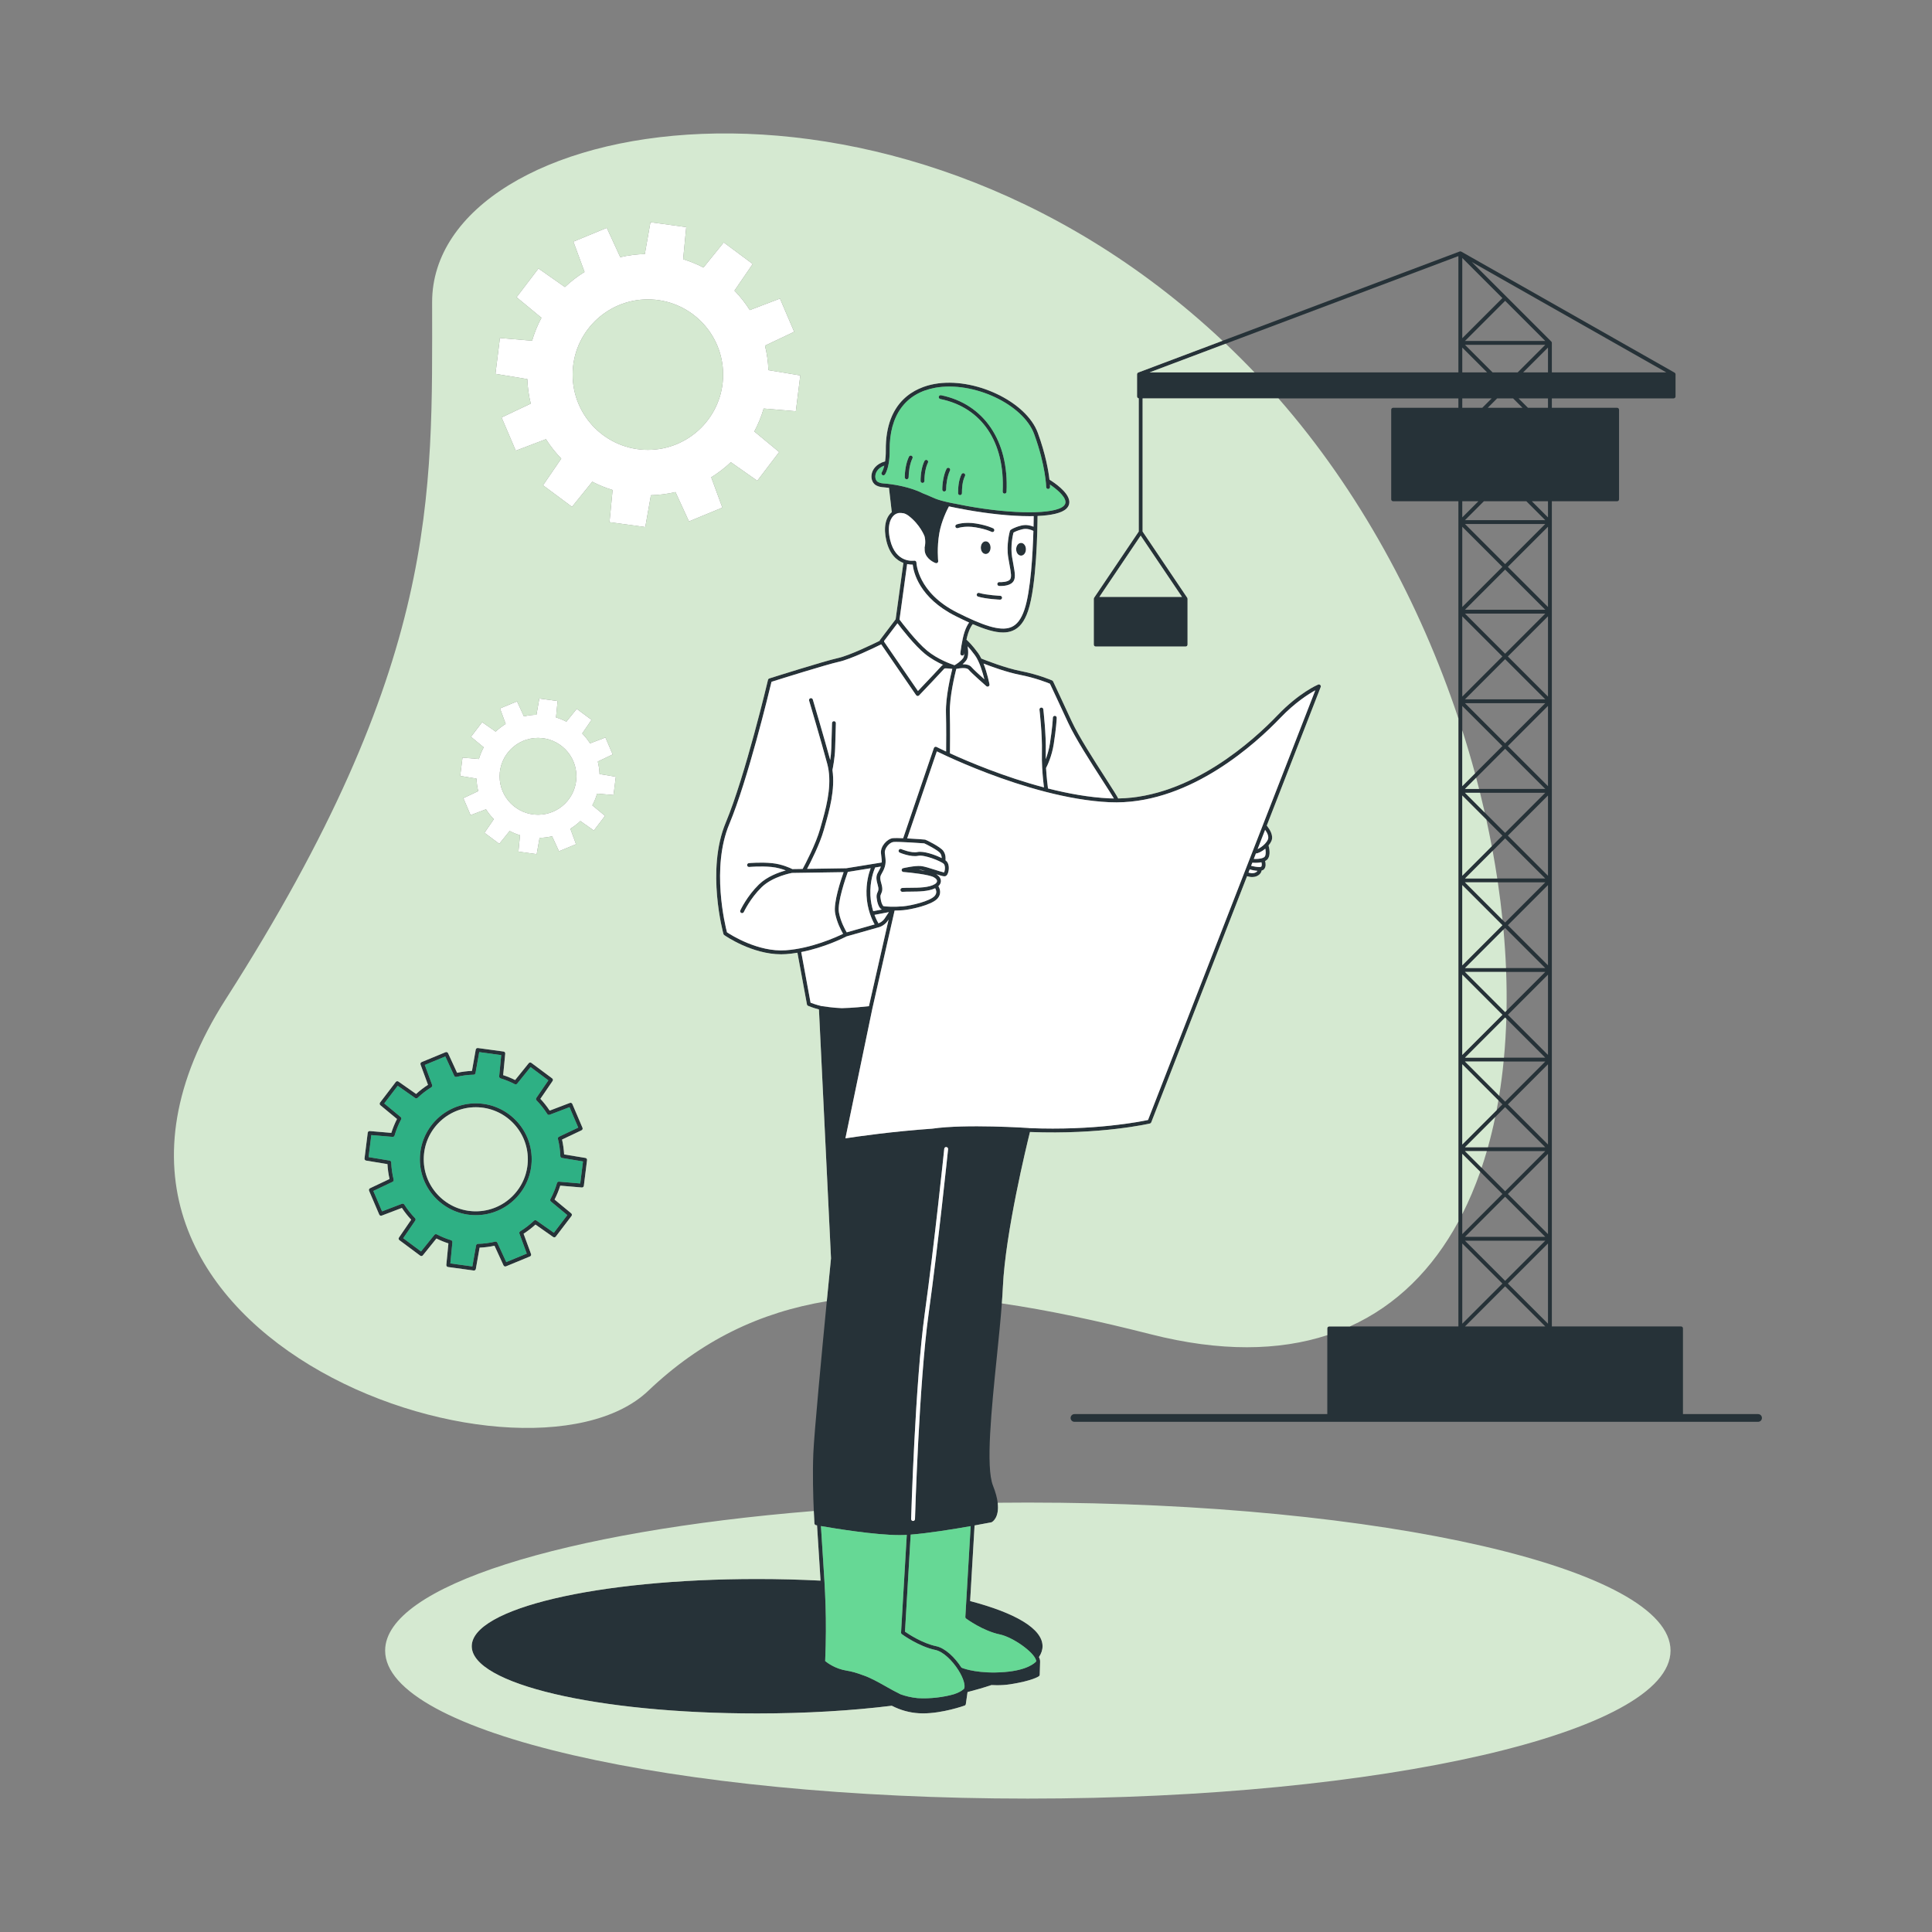 <?xml version="1.0" encoding="utf-8"?>
<!-- Generator: Adobe Illustrator 23.1.0, SVG Export Plug-In . SVG Version: 6.00 Build 0)  -->
<svg version="1.1"
	 id="Layer_1" xmlns:cc="http://creativecommons.org/ns#" xmlns:dc="http://purl.org/dc/elements/1.1/" xmlns:rdf="http://www.w3.org/1999/02/22-rdf-syntax-ns#" xmlns:svg="http://www.w3.org/2000/svg"
	 xmlns="http://www.w3.org/2000/svg" xmlns:xlink="http://www.w3.org/1999/xlink" x="0px" y="0px" viewBox="0 0 595.2 595.2"
	 enable-background="new 0 0 595.2 595.2" xml:space="preserve">
<rect x="0" y="0" width="595.2" height="595.2" fill="#808080" stroke="none"/>
<path id="color_x5F_1" fill="#263238" d="M146.009,391.418c0.285,0,0.535-0.204,0.586-0.492l1.16-6.556
	c1.545-0.065,3.083-0.263,4.586-0.586l2.781,6.044c0.133,0.29,0.473,0.424,0.768,0.301l7.378-3.048
	c0.296-0.122,0.442-0.455,0.332-0.755l-2.296-6.247c1.295-0.834,2.524-1.779,3.663-2.82l5.449,3.825
	c0.261,0.185,0.622,0.129,0.815-0.126l4.84-6.348c0.194-0.255,0.152-0.616-0.094-0.82l-5.127-4.239
	c0.703-1.374,1.29-2.81,1.75-4.281l6.628,0.561c0.326,0.036,0.602-0.202,0.641-0.52l0.987-7.921c0.04-0.316-0.179-0.608-0.494-0.66
	l-6.568-1.084c-0.084-1.543-0.299-3.079-0.641-4.579l6.011-2.852c0.289-0.138,0.417-0.478,0.292-0.771l-3.134-7.342
	c-0.125-0.294-0.46-0.437-0.759-0.323l-6.221,2.371c-0.849-1.286-1.809-2.504-2.862-3.629l3.761-5.495
	c0.181-0.264,0.121-0.623-0.136-0.813l-6.404-4.767c-0.257-0.19-0.618-0.145-0.819,0.104l-4.18,5.178
	c-1.19-0.592-2.427-1.098-3.69-1.508l0.64-6.622c0.03-0.318-0.195-0.604-0.512-0.647l-7.91-1.08
	c-0.316-0.04-0.611,0.171-0.667,0.486l-1.161,6.556c-1.542,0.065-3.081,0.263-4.585,0.587l-2.781-6.045
	c-0.133-0.289-0.472-0.426-0.768-0.301l-7.378,3.048c-0.296,0.122-0.442,0.455-0.332,0.755l2.296,6.248
	c-1.298,0.835-2.526,1.78-3.663,2.818l-5.45-3.824c-0.261-0.186-0.622-0.128-0.815,0.126l-4.841,6.348
	c-0.194,0.255-0.152,0.616,0.094,0.82l5.127,4.24c-0.703,1.372-1.29,2.808-1.75,4.28l-6.628-0.561
	c-0.319-0.037-0.601,0.202-0.641,0.52l-0.987,7.922c-0.04,0.316,0.179,0.608,0.494,0.66l6.568,1.083
	c0.084,1.543,0.299,3.079,0.641,4.579l-6.012,2.852c-0.289,0.138-0.417,0.478-0.292,0.771l3.135,7.342
	c0.125,0.295,0.461,0.436,0.759,0.323l6.22-2.371c0.848,1.285,1.809,2.503,2.862,3.629l-3.762,5.495
	c-0.181,0.264-0.121,0.623,0.136,0.813l6.404,4.767c0.257,0.19,0.618,0.146,0.819-0.104l4.18-5.178
	c1.193,0.593,2.43,1.099,3.691,1.509l-0.64,6.621c-0.03,0.318,0.195,0.604,0.512,0.647l7.91,1.08
	C145.955,391.416,145.982,391.418,146.009,391.418z M138.746,389.23l0.631-6.531c0.027-0.282-0.148-0.544-0.419-0.627
	c-1.506-0.46-2.983-1.063-4.389-1.794c-0.251-0.129-0.56-0.065-0.738,0.154l-4.123,5.107l-5.486-4.083l3.711-5.421
	c0.16-0.233,0.133-0.547-0.064-0.75c-1.243-1.282-2.357-2.695-3.313-4.2c-0.151-0.238-0.449-0.337-0.714-0.237l-6.136,2.339
	l-2.686-6.289l5.93-2.813c0.255-0.121,0.39-0.406,0.323-0.681c-0.426-1.727-0.676-3.51-0.742-5.298
	c-0.01-0.283-0.219-0.52-0.498-0.565l-6.479-1.068l0.846-6.786l6.539,0.553c0.282,0.033,0.542-0.153,0.622-0.426
	c0.501-1.713,1.183-3.379,2.024-4.951c0.134-0.25,0.073-0.56-0.146-0.74l-5.058-4.183l4.147-5.438l5.376,3.772
	c0.231,0.162,0.546,0.14,0.751-0.055c1.293-1.225,2.719-2.323,4.239-3.264c0.241-0.148,0.343-0.446,0.246-0.711l-2.265-6.162
	l6.32-2.611l2.744,5.963c0.118,0.257,0.399,0.391,0.677,0.331c1.734-0.406,3.519-0.636,5.306-0.681
	c0.283-0.007,0.521-0.212,0.571-0.491l1.145-6.467l6.776,0.926l-0.631,6.532c-0.027,0.282,0.148,0.544,0.419,0.627
	c1.509,0.461,2.986,1.063,4.388,1.793c0.252,0.13,0.561,0.065,0.738-0.154l4.124-5.107l5.486,4.083l-3.71,5.421
	c-0.16,0.233-0.133,0.547,0.064,0.75c1.242,1.281,2.356,2.693,3.313,4.2c0.152,0.239,0.451,0.338,0.714,0.237l6.136-2.339
	l2.685,6.289l-5.93,2.813c-0.255,0.121-0.391,0.406-0.323,0.681c0.427,1.727,0.676,3.51,0.742,5.298
	c0.01,0.283,0.218,0.52,0.498,0.565l6.479,1.069l-0.846,6.785l-6.538-0.553c-0.278-0.029-0.542,0.153-0.622,0.426
	c-0.501,1.712-1.182,3.378-2.024,4.953c-0.134,0.249-0.073,0.559,0.146,0.739l5.058,4.182l-4.146,5.438l-5.375-3.772
	c-0.23-0.162-0.546-0.14-0.751,0.055c-1.296,1.229-2.723,2.326-4.239,3.263c-0.241,0.149-0.343,0.446-0.246,0.712l2.265,6.162
	l-6.32,2.611l-2.744-5.962c-0.119-0.257-0.401-0.392-0.677-0.331c-1.731,0.406-3.516,0.635-5.307,0.68
	c-0.283,0.007-0.521,0.212-0.571,0.491l-1.144,6.467L138.746,389.23z M163.803,357.141c0-9.497-7.727-17.225-17.224-17.225
	s-17.224,7.728-17.224,17.225s7.727,17.225,17.224,17.225S163.803,366.638,163.803,357.141z M146.579,373.174
	c-8.841,0-16.034-7.192-16.034-16.033s7.193-16.033,16.034-16.033s16.034,7.192,16.034,16.033S155.419,373.174,146.579,373.174z
	 M541.617,435.646h-23.141v-26.409c0-0.329-0.267-0.596-0.596-0.596h-39.794v-27.004v-27.601v-27.6v-27.601v-27.6v-27.6v-27.6v-27.6
	v-27.6v-6.417h20.105c0.329,0,0.596-0.267,0.596-0.595v-27.6c0-0.329-0.267-0.595-0.596-0.595h-20.105v-2.899h37.507
	c0.329,0,0.596-0.267,0.596-0.595v-6.821c0-0.028-0.012-0.051-0.016-0.078c-0.005-0.04-0.01-0.078-0.023-0.115
	c-0.013-0.036-0.032-0.07-0.051-0.103c-0.019-0.032-0.037-0.063-0.062-0.092c-0.027-0.031-0.06-0.056-0.094-0.081
	c-0.02-0.015-0.034-0.036-0.056-0.049l-65.702-37.278c-0.009-0.005-0.02-0.004-0.03-0.009c-0.013-0.007-0.023-0.017-0.036-0.023
	c-0.037-0.015-0.076-0.016-0.115-0.024c-0.03-0.006-0.058-0.016-0.089-0.017c-0.008,0-0.016-0.005-0.024-0.005
	c-0.053,0-0.105,0.016-0.156,0.03c-0.018,0.005-0.036,0.001-0.054,0.008l-73.038,27.503l-25.96,9.775
	c-0.004,0.001-0.006,0.005-0.01,0.006c-0.044,0.018-0.08,0.047-0.117,0.073c-0.026,0.018-0.056,0.031-0.078,0.052
	c-0.029,0.028-0.047,0.065-0.07,0.098c-0.02,0.03-0.045,0.055-0.059,0.088c-0.014,0.033-0.016,0.07-0.025,0.105
	c-0.01,0.041-0.024,0.079-0.025,0.121c0,0.005-0.003,0.009-0.003,0.013v6.821c0,0.303,0.23,0.543,0.522,0.58v41.045l-13.746,20.394
	c-0.011,0.016-0.012,0.035-0.021,0.051c-0.019,0.036-0.034,0.072-0.046,0.11c-0.012,0.039-0.02,0.077-0.024,0.117
	c-0.002,0.019-0.011,0.035-0.011,0.055v14.104c0,0.329,0.267,0.595,0.596,0.595h27.694c0.329,0,0.596-0.267,0.596-0.595v-14.104
	c0-0.019-0.009-0.036-0.011-0.055c-0.004-0.04-0.012-0.078-0.024-0.117c-0.011-0.038-0.026-0.074-0.046-0.11
	c-0.009-0.017-0.01-0.035-0.021-0.051l-13.745-20.396V122.73h41.842h55.442v2.899H429.19c-0.329,0-0.596,0.267-0.596,0.595v27.6
	c0,0.329,0.267,0.595,0.596,0.595h20.105v6.417v27.6v27.6v5.29v22.31v27.6v27.6v27.601v27.6v22.304v5.297v27.004h-33.428h-6.365
	c-0.329,0-0.596,0.267-0.596,0.596v2.095v24.314h-77.89c-0.657,0-1.19,0.533-1.19,1.19s0.533,1.19,1.19,1.19h210.6
	c0.657,0,1.19-0.533,1.19-1.19S542.274,435.646,541.617,435.646z M470.233,154.419l5.821,5.821h-24.726l5.821-5.821H470.233z
	 M476.896,407.799l-12.362-12.362l12.362-12.362V407.799z M462.893,283.395l-11.564-11.564h10.121h14.604l-12.363,12.363
	L462.893,283.395z M476.054,215.441h-24.726l12.363-12.363L476.054,215.441z M451.329,189.031h24.726l-12.363,12.363
	L451.329,189.031z M476.896,214.598l-12.362-12.363l12.362-12.363V214.598z M451.329,187.84l12.363-12.363l12.363,12.363H451.329z
	 M450.487,189.873l12.362,12.363l-12.362,12.363V189.873z M476.054,216.631l-12.363,12.363l-12.363-12.363H476.054z
	 M455.967,244.231h20.087l-12.363,12.363l-6.276-6.276l-6.087-6.087H455.967z M451.329,243.041l3.442-3.442l8.92-8.921
	l12.363,12.363h-20.388H451.329z M476.054,270.641H461.27h-9.941l8.514-8.514l3.849-3.849L476.054,270.641z M463.691,285.878
	l12.363,12.363h-12.089h-12.637l11.852-11.853L463.691,285.878z M463.691,311.795l-12.362-12.363h12.682h12.043l-11.932,11.932
	L463.691,311.795z M464.063,313.85l11.991,11.991h-12.717h-12.008l12.362-12.363L464.063,313.85z M476.896,324.999l-12.362-12.363
	l12.362-12.363V324.999z M450.487,300.274l12.362,12.363l-12.362,12.363V300.274z M463.222,327.032h12.832l-12.362,12.362
	l-1.836-1.836l-10.526-10.526H463.222z M458.05,354.632h18.004l-12.362,12.363l-7.243-7.244l-5.119-5.119H458.05z M451.329,353.441
	l9.317-9.317l3.045-3.045l12.362,12.362h-17.662H451.329z M476.054,381.041h-24.725l12.362-12.363L476.054,381.041z
	 M464.533,367.837l12.362-12.363v24.725L464.533,367.837z M476.896,352.599l-12.362-12.362l12.362-12.362V352.599z M464.533,285.036
	l12.362-12.363v24.725L464.533,285.036z M476.896,269.798l-12.362-12.363l12.362-12.363V269.798z M476.896,242.198l-12.362-12.363
	l12.362-12.363V242.198z M464.533,174.636l12.362-12.363v24.725L464.533,174.636z M463.691,173.794l-12.363-12.363h24.726
	L463.691,173.794z M450.487,162.273l12.362,12.363l-12.362,12.363V162.273z M462.85,229.836l-8.432,8.432l-3.93,3.931v-17.226v-7.5
	L462.85,229.836z M450.487,245.073l7.412,7.412l4.95,4.95l-3.272,3.272l-9.09,9.09V245.073z M450.487,272.673l12.362,12.363
	l-12.362,12.363V272.673z M450.487,327.874l11.129,11.129l1.233,1.233l-1.779,1.779l-10.583,10.583V327.874z M450.487,374.066
	v-18.592l5.533,5.533l6.83,6.83l-12.362,12.363V374.066z M476.054,382.233l-12.362,12.362l-12.362-12.362H476.054z M451.329,408.641
	l12.362-12.362l12.362,12.362H451.329z M450.487,383.074l12.362,12.362l-12.362,12.362V383.074z M476.896,159.398l-4.979-4.979
	h4.979V159.398z M476.896,114.718h-7.645l7.645-7.645V114.718z M467.567,114.718h-7.751l-8.487-8.487h24.726L467.567,114.718z
	 M451.329,105.04l12.363-12.363l12.363,12.363H451.329z M450.487,104.198V79.473l12.362,12.363L450.487,104.198z M450.487,107.073
	l7.645,7.645h-7.645V107.073z M466.144,122.73l2.899,2.899H458.34l2.899-2.899H466.144z M476.896,125.629h-6.169l-2.899-2.899h9.068
	V125.629z M513.339,114.718h-35.252v-9.083c0-0.023-0.011-0.042-0.013-0.065c-0.006-0.055-0.011-0.11-0.033-0.162
	c-0.029-0.071-0.072-0.137-0.129-0.194c0,0,0,0,0,0s0,0,0,0L453.419,80.72L513.339,114.718z M377.613,105.888l71.683-26.992v26.74
	v9.083h-62.818h-32.314L377.613,105.888z M364.143,183.892h-25.457l12.729-18.886L364.143,183.892z M450.487,122.73h9.068
	l-2.899,2.899h-6.169V122.73z M455.466,154.419l-4.979,4.979v-4.979H455.466z M284.199,148.773c-0.329,0-0.595-0.267-0.595-0.595
	c0-2.355,0.451-4.663,1.206-6.173c0.147-0.293,0.504-0.413,0.798-0.266c0.294,0.147,0.414,0.504,0.266,0.798
	c-0.676,1.353-1.08,3.461-1.08,5.641C284.794,148.506,284.528,148.773,284.199,148.773z M292.663,144.971
	c-0.812,1.622-1.181,4.169-1.181,5.851c0,0.329-0.267,0.595-0.595,0.595s-0.595-0.267-0.595-0.595c0-1.877,0.404-4.579,1.307-6.384
	c0.147-0.293,0.504-0.414,0.799-0.266C292.691,144.319,292.811,144.677,292.663,144.971z M297.292,146.628
	c-0.842,1.686-0.94,3.841-0.94,5.316c0,0.329-0.267,0.595-0.595,0.595s-0.595-0.267-0.595-0.595c0-1.596,0.11-3.938,1.066-5.848
	c0.147-0.293,0.504-0.413,0.798-0.266S297.439,146.334,297.292,146.628z M289.21,122.223c0.065-0.322,0.376-0.529,0.702-0.465
	c13.207,2.684,20.937,14.082,20.175,29.746c-0.016,0.319-0.278,0.566-0.594,0.566c-0.01,0-0.021,0-0.03,0
	c-0.328-0.016-0.581-0.295-0.565-0.624c0.742-15.262-6.443-25.924-19.223-28.521C289.353,122.859,289.145,122.545,289.21,122.223z
	 M281.105,141.205c-0.812,1.624-1.181,4.171-1.181,5.851c0,0.329-0.267,0.595-0.595,0.595s-0.595-0.267-0.595-0.595
	c0-1.876,0.404-4.578,1.307-6.383c0.146-0.293,0.505-0.414,0.798-0.266C281.133,140.554,281.252,140.911,281.105,141.205z
	 M294.345,162.337c-0.114-0.308,0.042-0.651,0.351-0.766c0.098-0.036,2.421-0.877,6.006-0.289c3.529,0.58,5.244,1.476,5.315,1.513
	c0.29,0.154,0.399,0.513,0.246,0.804c-0.106,0.202-0.313,0.317-0.526,0.317c-0.094,0-0.188-0.022-0.277-0.068
	c-0.016-0.008-1.639-0.847-4.951-1.391c-3.277-0.538-5.377,0.222-5.398,0.23C294.801,162.801,294.46,162.644,294.345,162.337z
	 M303.669,170.674c-0.843,0-1.503-0.859-1.503-1.957s0.66-1.957,1.503-1.957s1.503,0.859,1.503,1.957
	S304.512,170.674,303.669,170.674z M313.056,169.217c0-1.097,0.66-1.957,1.503-1.957s1.503,0.859,1.503,1.957
	s-0.66,1.957-1.503,1.957S313.056,170.314,313.056,169.217z M301.665,182.667c2.306,0.696,6.438,0.881,6.479,0.883
	c0.329,0.014,0.584,0.292,0.569,0.621c-0.014,0.319-0.277,0.569-0.595,0.569c-0.008,0-0.017,0-0.025,0
	c-0.176-0.007-4.324-0.194-6.771-0.933c-0.314-0.095-0.493-0.427-0.398-0.742S301.345,182.568,301.665,182.667z M308.646,401.552
	c0.136-1.803,0.247-3.52,0.321-5.115c0.776-16.767,7.36-43.753,8.34-47.693c21.925,0.864,36.795-2.579,36.951-2.616
	c0.19-0.045,0.347-0.181,0.418-0.363l29.519-75.836c0.366,0.122,0.937,0.269,1.581,0.269c0.43,0,0.891-0.066,1.341-0.249
	c1.097-0.445,1.46-1.226,1.578-1.753c0.314-0.083,0.576-0.221,0.757-0.433c0.64-0.753,0.484-1.827,0.297-2.489
	c0.355-0.176,0.66-0.407,0.871-0.709c0.859-1.225,0.417-3.282,0.192-4.095c0.365-0.43,0.671-0.888,0.874-1.349
	c0.794-1.803-0.671-3.773-1.296-4.615c-0.03-0.041-0.059-0.078-0.084-0.112c-0.002-0.032-0.024-0.057-0.03-0.088l16.599-42.643
	c0.087-0.223,0.032-0.476-0.14-0.643c-0.171-0.167-0.425-0.213-0.646-0.122c-0.237,0.1-5.889,2.528-12.497,9.438
	c-7.43,7.766-26.673,25.287-49.111,25.65c-0.362-0.76-1.358-2.346-3.908-6.308c-3.494-5.428-8.28-12.862-10.434-17.528
	c-2.896-6.273-4.822-10.366-5.465-11.727l-0.239-0.505c-0.062-0.129-0.168-0.231-0.299-0.289c-0.171-0.075-4.247-1.839-9.65-2.89
	c-4.798-0.932-11.016-3.392-12.16-3.854c-0.304-0.618-0.631-1.197-0.987-1.688c-1.696-2.34-3.032-3.636-3.588-4.135
	c0.155-0.717,0.334-1.421,0.535-2.024c0.517-1.55,1.089-2.381,1.399-2.754c3.697,1.604,6.794,2.568,9.33,2.568
	c1.07,0,2.045-0.169,2.925-0.53c2.143-0.878,3.661-2.814,4.781-6.093c2.67-7.823,2.907-25.781,2.928-29.264
	c4.153-0.183,7.398-0.86,8.845-2.216c0.707-0.663,1.028-1.487,0.928-2.383c-0.32-2.874-4.867-5.838-6.102-6.593
	c-0.313-2.737-1.178-7.805-3.59-14.418c-3.53-9.684-19.597-17.287-31.836-15.063c-5.666,1.029-15.149,5.053-15,20.441
	c0.013,1.366-0.079,2.49-0.216,3.411c-2.762,0.724-3.981,2.587-4.178,4.156c-0.18,1.438,0.432,2.761,1.523,3.292
	c0.888,0.433,1.538,0.485,2.437,0.559c0.395,0.032,0.852,0.07,1.413,0.145l0.862,7.492c0,0,0,0.001,0,0.001
	c-1.97,1.617-2.605,4.848-1.664,8.822c1.011,4.27,3.266,6.075,5.238,6.824l-2.382,17.356l-4.854,6.402
	c-0.051,0.067-0.06,0.148-0.079,0.226c-2.014,0.997-9.282,4.526-12.827,5.306c-4.217,0.928-20.474,6.069-21.164,6.288
	c-0.2,0.063-0.352,0.227-0.4,0.431c-0.069,0.295-7.01,29.626-13.026,43.997c-6.114,14.605-0.757,34.11-0.702,34.306
	c0.037,0.132,0.119,0.248,0.23,0.326c0.361,0.254,8.528,5.925,17.558,5.925c0.491,0,0.986-0.017,1.481-0.052
	c1.191-0.085,2.37-0.234,3.525-0.426l2.934,15.919c0.036,0.195,0.167,0.359,0.348,0.438c0.088,0.038,1.405,0.603,3.346,1.107
	l3.715,76.667c-0.016,0.165-0.56,5.622-1.298,13.224c-1.521,15.655-3.868,40.411-4.145,46.81c-0.268,6.213-0.048,13.48,0.139,17.814
	c0.1,2.308,0.19,3.786,0.193,3.827c0.017,0.272,0.218,0.499,0.487,0.549c0.045,0.008,0.153,0.028,0.317,0.057
	c0.194,3.263,0.391,6.25,0.576,9.046c0.187,2.81,0.36,5.426,0.507,7.976c-6.267-0.323-12.795-0.498-19.532-0.498
	c-49.303,0-87.924,9.097-87.924,20.708c0,11.611,38.621,20.708,87.925,20.708c15.1,0,29.188-0.857,41.481-2.374
	c2.673,1.37,5.436,2.14,8.348,2.313c0.426,0.024,0.855,0.037,1.289,0.037c6.021,0,12.492-2.292,12.784-2.396
	c0.208-0.074,0.357-0.258,0.389-0.477l0.527-3.689c2.656-0.678,5.11-1.399,7.359-2.159c0.572,0.03,1.156,0.05,1.751,0.05
	c1.331,0,2.709-0.085,4.076-0.298c6.813-1.061,8.73-2.412,8.809-2.469c0.148-0.108,0.239-0.28,0.244-0.464l0.115-3.904
	c0-0.005-0.002-0.009-0.002-0.013c0.021-0.268-0.003-0.571-0.107-0.919c-0.059-0.197-0.141-0.399-0.243-0.606
	c0.718-1.085,1.103-2.2,1.103-3.34c0-5.407-8.38-10.267-22.307-13.918l1.367-23.293c3.024-0.543,5.078-0.946,5.138-0.958
	c0.054-0.011,0.104-0.028,0.153-0.053c0.127-0.064,2.406-1.308,1.829-5.985c-0.175-1.421-0.603-3.146-1.449-5.267
	c-2.282-5.725-0.444-23.715,1.177-39.587C307.694,412.187,308.271,406.52,308.646,401.552z M286.08,404.755
	c-2.961,21.32-4.182,62.818-4.194,63.235c-0.009,0.322-0.274,0.578-0.595,0.578c-0.006,0-0.012-0.001-0.018-0.001
	c-0.329-0.009-0.587-0.283-0.578-0.612c0.012-0.417,1.235-41.979,4.205-63.364c2.964-21.342,5.968-50.389,5.998-50.68
	c0.034-0.326,0.319-0.581,0.653-0.53c0.327,0.033,0.565,0.326,0.531,0.653C292.052,354.325,289.046,383.392,286.08,404.755z
	 M386.67,268.845c-0.747,0.304-1.585,0.117-2.041-0.03l0.373-0.959c0.654,0.177,1.545,0.38,2.388,0.431
	C387.265,268.483,387.047,268.692,386.67,268.845z M388.547,266.99c-0.059,0.055-0.179,0.091-0.347,0.108
	c-0.031-0.002-0.061-0.002-0.09,0c-0.027,0.002-0.055,0.006-0.081,0.012c-0.591,0.02-1.592-0.124-2.59-0.378l0.372-0.955
	c0.008,0.001,0.014,0.006,0.022,0.006c0.228,0.019,1.545,0.119,2.783-0.138C388.738,266.106,388.8,266.692,388.547,266.99z
	 M389.646,263.882c-0.146,0.208-0.434,0.365-0.8,0.481c-0.014,0.004-0.028,0.008-0.042,0.013c-0.725,0.22-1.725,0.277-2.539,0.237
	l0.654-1.681c0.756-0.044,1.89-0.627,2.896-1.475C389.964,262.272,390.035,263.325,389.646,263.882z M390.597,258.642
	c-0.205,0.465-0.516,0.897-0.872,1.281c-0.006,0.006-0.012,0.012-0.017,0.019c-0.745,0.796-1.67,1.374-2.267,1.65l2.311-5.936
	C390.316,256.459,391.025,257.669,390.597,258.642z M344.072,247.193c0.001,0,0.002,0,0.003,0c0.008,0,0.015-0.004,0.023-0.005
	c23.073-0.156,42.773-18.105,50.354-26.029c4.552-4.76,8.701-7.363,10.752-8.485l-51.521,132.361
	c-2.222,0.481-16.449,3.333-36.671,2.503c-0.039-0.011-0.075-0.031-0.116-0.034c-0.197-0.014-19.444-1.29-29.68,0.205
	c-12.275,0.864-22.811,2.375-26.766,2.984l8.319-40.055c0,0,0,0,0,0l6.836-30.115c0.851-0.008,1.759-0.041,2.673-0.119
	c2.252-0.193,8.692-1.539,10.532-3.572c1.238-1.367,0.85-2.883,0.293-3.812c0.491-0.451,0.773-1.022,0.769-1.61
	c-0.004-0.555-0.256-1.354-1.406-2.071c1.857,0.587,2.422,0.719,2.799,0.589c0.608-0.211,0.86-1.093,0.955-1.601
	c0.197-1.044,0.1-2.422-0.764-3.159c-0.048-0.041-0.113-0.087-0.174-0.131c0.037-0.257,0.201-1.728-0.686-2.926
	c-0.933-1.259-5.275-3.387-5.575-3.446c-0.198-0.04-2.949-0.24-5.539-0.371l9.133-26.812c0.622,0.305,1.712,0.83,3.165,1.498
	c0.023,0.013,0.046,0.023,0.071,0.033c5.788,2.658,17.425,7.617,30.223,10.917c0.068,0.032,0.14,0.053,0.217,0.057
	c6.365,1.63,13.008,2.844,19.35,3.154c0.809,0.039,1.613,0.052,2.414,0.048C344.062,247.19,344.066,247.193,344.072,247.193z
	 M269.41,281.85c1.472-0.29,3.299-0.642,4.426-0.846c-0.269,0.428-0.683,1.058-1.313,1.98c-0.605,0.886-1.428,1.294-1.901,1.468
	C270.352,283.984,269.876,283.082,269.41,281.85z M269.615,267.252l1.743-0.284c-0.046,0.128-0.093,0.256-0.152,0.392
	c-0.188,0.434-0.378,0.766-0.544,1.059c-0.628,1.107-0.951,1.842-0.296,4.069c0.426,1.446,0.233,1.865,0.01,2.351
	c-0.177,0.385-0.397,0.865-0.316,1.693c0.141,1.449,0.645,3.189,1.592,3.669c-0.708,0.136-1.576,0.305-2.632,0.514
	c-0.426-1.37-0.784-3.018-0.869-4.869C267.945,271.376,269.214,268.151,269.615,267.252z M284.729,259.818
	c0.521,0.19,4.269,2.139,4.909,3.003c0.375,0.505,0.468,1.109,0.482,1.536c-2.061-1.041-5.622-2.259-7.481-1.869
	c-1.905,0.402-4.946-0.89-4.977-0.903c-0.303-0.128-0.652,0.01-0.782,0.312c-0.13,0.302,0.01,0.652,0.312,0.782
	c0.138,0.06,3.414,1.45,5.692,0.975c1.91-0.395,6.843,1.606,7.798,2.422c0.252,0.215,0.404,0.636,0.429,1.187
	c0.03,0.674-0.142,1.277-0.272,1.513c-0.458-0.07-1.674-0.459-2.671-0.778c-1.713-0.549-3.485-1.116-4.503-1.198
	c-1.9-0.155-5.293,0.633-5.436,0.667c-0.286,0.067-0.48,0.332-0.458,0.625c0.022,0.292,0.254,0.525,0.547,0.548
	c2.111,0.167,7.913,0.787,9.388,1.634c0.626,0.36,0.973,0.768,0.976,1.147c0.002,0.336-0.265,0.704-0.697,0.96
	c-1.831,1.084-4.821,1.102-7.459,1.119c-0.925,0.005-1.799,0.011-2.578,0.062c-0.328,0.021-0.577,0.305-0.556,0.633
	c0.021,0.315,0.283,0.557,0.594,0.557c0.013,0,0.026,0,0.039-0.001c0.745-0.049,1.601-0.054,2.508-0.06
	c2.583-0.016,5.475-0.047,7.564-1.041c0.306,0.51,0.665,1.465-0.168,2.386c-1.429,1.58-7.125,2.96-9.75,3.185
	c-2.761,0.237-5.409,0.082-5.992-0.064c-0.205-0.074-0.767-0.967-0.939-2.739c-0.049-0.508,0.061-0.748,0.213-1.08
	c0.341-0.742,0.562-1.447,0.051-3.184c-0.545-1.852-0.315-2.257,0.189-3.146c0.182-0.321,0.389-0.686,0.6-1.171
	c0.23-0.529,0.364-1.002,0.445-1.448c0.003-0.012,0.004-0.024,0.007-0.036c0.162-0.933,0.065-1.742-0.048-2.629
	c-0.04-0.31-0.081-0.633-0.113-0.983c-0.13-1.429,1.468-3.213,2.649-3.344C276.604,259.237,284.464,259.793,284.729,259.818z
	 M285.027,268.285c-0.632-0.118-1.295-0.224-1.947-0.317c0.164,0.002,0.337,0.005,0.488,0.017
	C283.924,268.013,284.44,268.127,285.027,268.285z M266.962,275.899c0.198,4.295,1.727,7.538,2.482,8.896l-8.592,2.435
	c-0.538-0.899-1.882-3.346-2.396-6.113c-0.573-3.076,2.131-10.822,2.737-12.5l7.038-1.142
	C267.662,268.965,266.78,271.961,266.962,275.899z M314.26,207.909c4.604,0.895,8.31,2.36,9.198,2.727l0.14,0.295
	c0.644,1.361,2.568,5.45,5.461,11.718c2.188,4.742,7,12.216,10.514,17.674c1.453,2.256,2.939,4.567,3.582,5.662
	c-0.484-0.007-0.967-0.009-1.454-0.033c-6.17-0.301-12.631-1.472-18.84-3.048c-0.126-0.937-0.433-3.408-0.598-6.301
	c0.367-0.694,1.773-3.54,2.378-7.438c0.736-4.747,0.881-7.337,0.907-8.018c0.013-0.329-0.243-0.605-0.571-0.618
	c-0.322-0.015-0.604,0.243-0.618,0.571c-0.026,0.665-0.167,3.198-0.894,7.882c-0.304,1.956-0.828,3.65-1.303,4.902
	c-0.011-0.699-0.009-1.401,0.01-2.094c0.149-5.529-0.744-13.209-0.754-13.286c-0.038-0.327-0.337-0.554-0.66-0.522
	c-0.327,0.039-0.561,0.334-0.521,0.661c0.009,0.076,0.893,7.672,0.746,13.115c-0.043,1.57-0.001,3.188,0.081,4.701
	c-0.001,0.028,0.001,0.056,0.004,0.084c0.142,2.577,0.399,4.84,0.55,6.037c-12.185-3.215-23.234-7.891-28.959-10.508
	c0.021-1.588,0.089-7.708-0.04-12.542c-0.129-4.844,1.58-11.851,1.99-13.455c1.359-0.298,3.237-0.42,3.751,0.187
	c1.067,1.257,5.32,4.969,5.5,5.126c0.192,0.167,0.47,0.195,0.688,0.067c0.221-0.126,0.336-0.378,0.289-0.627
	c-0.036-0.19-0.667-3.432-1.83-6.395C305.325,205.333,310.215,207.123,314.26,207.909z M298.108,199.104
	c0.611,0.664,1.391,1.585,2.266,2.792c1.379,1.902,2.375,5.301,2.891,7.38c-1.369-1.22-3.355-3.025-3.998-3.783
	c-0.563-0.664-1.582-0.858-2.583-0.858c-0.043,0-0.086,0-0.129,0.001c0.373-0.327,0.747-0.704,1.078-1.128
	C298.436,202.479,298.344,200.575,298.108,199.104z M274.528,149.187c-0.825-0.127-1.449-0.179-1.972-0.222
	c-0.855-0.07-1.326-0.108-2.012-0.442c-0.633-0.309-0.98-1.142-0.863-2.074c0.068-0.537,0.468-2.196,2.748-3.001
	c-0.341,1.407-0.747,2.026-0.765,2.053c-0.189,0.267-0.127,0.636,0.139,0.827c0.267,0.192,0.639,0.131,0.831-0.136
	c0.043-0.059,0.746-1.071,1.157-3.453c0.001-0.008,0.003-0.018,0.004-0.027c0.18-1.053,0.304-2.369,0.289-3.99
	c-0.105-10.757,4.875-17.597,14.022-19.258c11.752-2.13,27.145,5.082,30.504,14.299c3.547,9.726,3.695,16.226,3.696,16.291
	c0.006,0.325,0.271,0.585,0.596,0.585c0.003,0,0.007,0,0.01,0c0.328-0.005,0.591-0.276,0.586-0.604
	c-0.001-0.049-0.007-0.309-0.037-0.753c1.82,1.227,4.579,3.439,4.777,5.218c0.059,0.529-0.119,0.968-0.56,1.381
	c-2.758,2.586-15.554,2.588-29.761,0.004c-7.998-1.454-9.102-1.95-11.105-2.852c-0.665-0.299-1.436-0.644-2.568-1.075
	C280.307,149.941,275.032,149.249,274.528,149.187z M274.229,166.336c-1.04-4.389,0.118-6.944,1.548-7.872
	c0.355-0.23,0.742-0.369,1.144-0.436c0.436-0.025,0.952-0.003,1.512,0.108c0.502,0.151,1.006,0.405,1.491,0.775
	c3.539,2.704,4.871,6.229,4.879,6.253c0.005,0.015,0.513,1.543,0.045,3.508c-0.027,0.112-0.01,0.219,0.024,0.321
	c-0.21,2.462,2.034,3.987,3.363,4.473c0.066,0.024,0.136,0.036,0.205,0.036c0.131,0,0.261-0.043,0.368-0.127
	c0.162-0.127,0.247-0.33,0.224-0.535c-0.005-0.041-0.448-4.114,0.357-8.642c0.66-3.714,2.361-7.1,2.949-8.195
	c1.364,0.297,3.087,0.637,5.367,1.051c6.44,1.171,13.591,1.963,19.461,1.963c0.438,0,0.866-0.006,1.29-0.015
	c-0.005,0.65-0.019,1.791-0.054,3.259c-0.86-0.36-2.244-0.736-3.788-0.35c-2.351,0.587-3.213,1.293-3.304,1.372
	c-0.014,0.013-0.021,0.03-0.034,0.043c-0.026,0.027-0.048,0.057-0.069,0.089c-0.022,0.034-0.041,0.069-0.056,0.108
	c-0.007,0.017-0.019,0.03-0.025,0.047c-0.048,0.168-1.162,4.157-0.513,8.188c0.135,0.836,0.275,1.601,0.403,2.295
	c0.433,2.35,0.718,3.901,0.08,4.54c-0.732,0.732-2.563,0.778-3.213,0.734c-0.321-0.021-0.612,0.225-0.635,0.553
	c-0.022,0.328,0.225,0.612,0.552,0.635c0.065,0.005,0.247,0.016,0.504,0.016c0.887,0,2.669-0.13,3.634-1.096
	c1.08-1.08,0.75-2.877,0.249-5.597c-0.127-0.687-0.266-1.442-0.398-2.269c-0.529-3.281,0.222-6.642,0.43-7.476
	c0.293-0.188,1.096-0.63,2.682-1.027c1.523-0.383,2.9,0.198,3.465,0.493c-0.196,6.798-0.816,18.546-2.774,24.282
	c-1,2.93-2.305,4.638-4.105,5.376c-3.456,1.418-9.107-0.763-16.527-4.472c-12.344-6.172-12.629-15.349-12.63-15.441
	c-0.002-0.173-0.081-0.336-0.213-0.447s-0.309-0.158-0.478-0.132C281.406,172.764,275.938,173.554,274.229,166.336z
	 M279.464,173.773c0.691,0.145,1.295,0.178,1.721,0.175c0.256,2.286,1.956,10.222,13.244,15.866c1.453,0.727,2.825,1.386,4.13,1.978
	c-0.398,0.541-0.926,1.438-1.403,2.871c-0.835,2.507-1.283,6.48-1.302,6.648c-0.036,0.327,0.199,0.621,0.526,0.658
	c0.022,0.002,0.045,0.003,0.066,0.003c0.299,0,0.557-0.225,0.591-0.529c0.001-0.007,0.017-0.146,0.046-0.378
	c-0.003,0.726-0.11,1.354-0.389,1.711c-0.873,1.118-2.14,1.887-2.629,2.159c-1.012-0.333-5.184-1.807-8.414-4.466
	c-3.383-2.786-7.728-8.523-8.533-9.601L279.464,173.773z M276.491,192.016c1.34,1.772,5.215,6.746,8.403,9.371
	c1.851,1.524,3.952,2.664,5.666,3.446c-0.312,0.093-0.411,0.225-0.475,0.311c-0.266,0.341-4.327,4.631-7.287,7.741l-10.411-15.162
	c0.006-0.083-0.005-0.165-0.035-0.246L276.491,192.016z M242.058,292.757c-8.465,0.598-16.791-4.675-18.093-5.54
	c-0.553-2.117-4.911-19.89,0.71-33.317c5.707-13.633,12.222-40.564,13.008-43.854c2.354-0.742,16.896-5.313,20.739-6.159
	c3.695-0.813,10.94-4.33,13.059-5.381l10.751,15.657c0.102,0.148,0.265,0.242,0.443,0.256c0.016,0.001,0.032,0.002,0.047,0.002
	c0.162,0,0.318-0.066,0.431-0.185c1.203-1.263,7.016-7.371,7.808-8.288c0.316-0.079,1.321-0.025,2.419,0.12
	c-0.522,2.068-2.081,8.682-1.953,13.493c0.117,4.387,0.071,9.834,0.046,11.964c-1.829-0.853-2.879-1.384-2.932-1.411
	c-0.153-0.079-0.334-0.085-0.494-0.021c-0.16,0.065-0.284,0.196-0.34,0.36l-9.464,27.782c-1.416-0.059-2.637-0.083-3.137-0.028
	c-1.783,0.198-3.899,2.481-3.703,4.636c0.033,0.364,0.076,0.702,0.117,1.025c0.086,0.674,0.154,1.248,0.109,1.847l-2.515,0.409
	c0,0-0.001,0-0.001,0l-8.413,1.364l-12.055,0.188c1.131-2.131,3.928-7.619,5.157-11.991l0.315-1.11
	c1.382-4.854,3.22-11.306,2.34-17.359c0.132-0.632,0.765-3.804,0.833-6.704c0.038-1.584,0.095-3.321,0.142-4.759
	c0.046-1.43,0.083-2.568,0.083-2.98c0-0.329-0.267-0.595-0.595-0.595s-0.595,0.267-0.595,0.595c0,0.407-0.037,1.53-0.083,2.941
	c-0.047,1.442-0.104,3.182-0.142,4.77c-0.029,1.237-0.169,2.546-0.327,3.669c-1.908-7.012-5.33-18.528-5.365-18.648
	c-0.095-0.316-0.431-0.494-0.74-0.401c-0.315,0.094-0.495,0.425-0.401,0.74c0.038,0.125,3.75,12.621,5.591,19.486
	c0.172,0.641,0.305,1.291,0.405,1.948c0,0.005,0.001,0.011,0.002,0.017c0.875,5.832-0.935,12.184-2.293,16.954l-0.316,1.114
	c-1.318,4.688-4.607,10.915-5.374,12.335l-3.164,0.049c-0.601-0.305-3.171-1.527-6.305-1.837c-3.452-0.34-6.963-0.014-7.11,0
	c-0.328,0.031-0.567,0.322-0.537,0.649c0.031,0.328,0.318,0.561,0.649,0.537c0.035-0.003,3.543-0.33,6.881,0
	c1.722,0.17,3.285,0.648,4.382,1.064c-2.142,0.581-5.748,1.859-8.279,4.332c-3.683,3.597-5.64,7.8-5.721,7.977
	c-0.137,0.299-0.006,0.652,0.292,0.79c0.298,0.139,0.652,0.006,0.79-0.292c0.02-0.042,1.953-4.187,5.472-7.624
	c3.465-3.385,9.374-4.407,9.343-4.409l3.664-0.056c0.006,0.001,0.017,0,0.026,0l12.236-0.186c-0.856,2.417-3.204,9.479-2.615,12.641
	c0.526,2.828,1.82,5.277,2.45,6.349C257.624,288.712,249.97,292.192,242.058,292.757z M249.713,308.901l-2.875-15.598
	c7.269-1.417,13.265-4.457,13.967-4.822l9.7-2.749c0.232-0.048,1.886-0.441,3.003-2.076c0.088-0.129,0.167-0.246,0.248-0.366
	l-6.057,26.685c-1.243,0.141-5.099,0.55-8.362,0.611c-2.549-0.081-5.74-0.563-6.284-0.648
	C251.475,309.557,250.244,309.11,249.713,308.901z M293.904,521.937c-2.919,0.873-7.337,1.471-11.187,1.216
	c-2.006-0.198-3.748-0.632-5.261-1.176c-1.712-0.83-3.256-1.702-4.749-2.546c-2.356-1.332-4.615-2.607-7.098-3.431
	c-1.596-0.603-3.242-1.083-4.822-1.332c-3.417-0.537-5.879-2.367-6.572-2.933c0.549-13.292,0.006-21.506-0.747-32.838
	c-0.18-2.713-0.371-5.605-0.559-8.755c4.323,0.749,16.739,2.78,24.235,2.78c0.421,0,0.827-0.007,1.214-0.021
	c0.319-0.011,0.655-0.028,0.999-0.047l-1.764,30.074c-0.012,0.201,0.079,0.395,0.241,0.515c0.209,0.154,5.182,3.791,10.349,4.875
	c2.379,0.499,5.207,3.264,7.049,6.173c0.008,0.014,0.017,0.027,0.026,0.041c0.741,1.177,1.32,2.375,1.642,3.456
	c0.286,0.962,0.326,1.735,0.138,2.224C296.862,520.422,296.082,521.199,293.904,521.937z M297.395,498.13
	c-0.012,0.201,0.079,0.395,0.241,0.515c0.209,0.154,5.182,3.79,10.349,4.874c4.051,0.849,10.433,5.37,11.195,7.931
	c0.042,0.14,0.061,0.259,0.066,0.363c-0.439,0.513-2.724,2.734-9.736,3.298c-7.854,0.634-12.508-1.04-12.869-1.176
	c-0.156-0.063-0.311-0.126-0.456-0.193c-1.986-3.12-5.013-6.013-7.755-6.588c-4.264-0.894-8.543-3.73-9.625-4.483l1.753-29.896
	c5.452-0.421,13.112-1.661,18.479-2.608L297.395,498.13z"/>
<path id="color_x5F_w" fill="#FFFFFF" d="M219.108,147.042c2.167-1.34,4.194-2.9,6.044-4.652l8.146,5.718l6.748-8.848l-7.665-6.339
	c1.203-2.248,2.17-4.615,2.886-7.063l9.909,0.839l1.376-11.042l-9.82-1.62c-0.094-2.548-0.446-5.079-1.057-7.553l8.986-4.264
	l-4.369-10.234l-9.299,3.543c-1.365-2.151-2.949-4.158-4.722-5.987l5.623-8.215l-8.927-6.643l-6.25,7.74
	c-2.003-1.042-4.098-1.898-6.258-2.557l0.956-9.9l-11.026-1.505l-1.735,9.8c-2.549,0.064-5.084,0.387-7.565,0.968l-4.158-9.036
	l-10.285,4.249l3.433,9.339c-2.167,1.34-4.193,2.899-6.043,4.652l-8.147-5.719l-6.748,8.849l7.666,6.339
	c-1.203,2.248-2.17,4.615-2.886,7.062l-9.91-0.839l-1.376,11.043l9.82,1.62c0.093,2.548,0.446,5.078,1.057,7.553l-8.987,4.264
	l4.37,10.234l9.299-3.543c1.365,2.151,2.949,4.158,4.722,5.987l-5.623,8.215l8.927,6.644l6.249-7.74
	c2.003,1.042,4.099,1.898,6.259,2.558l-0.956,9.9l11.026,1.506l1.735-9.8c2.55-0.064,5.085-0.387,7.565-0.968l4.158,9.036
	l10.285-4.249L219.108,147.042z M199.594,138.591c-12.802,0-23.18-10.378-23.18-23.18c0-12.802,10.378-23.18,23.18-23.18
	c12.802,0,23.18,10.378,23.18,23.18C222.775,128.213,212.397,138.591,199.594,138.591z M388.616,265.646
	c0.122,0.46,0.184,1.046-0.069,1.344c-0.059,0.055-0.179,0.091-0.347,0.108c-0.031-0.002-0.061-0.002-0.09,0
	c-0.027,0.002-0.055,0.006-0.081,0.012c-0.591,0.02-1.592-0.124-2.59-0.378l0.372-0.955c0.008,0.001,0.014,0.006,0.022,0.006
	C386.061,265.803,387.378,265.902,388.616,265.646z M389.814,261.457c0.149,0.814,0.221,1.868-0.169,2.425
	c-0.146,0.208-0.434,0.365-0.8,0.481c-0.014,0.004-0.028,0.008-0.042,0.013c-0.725,0.22-1.725,0.277-2.539,0.237l0.654-1.681
	C387.675,262.888,388.809,262.305,389.814,261.457z M259.735,287.684c-2.112,1.028-9.766,4.508-17.678,5.073
	c-8.465,0.598-16.791-4.675-18.093-5.54c-0.553-2.117-4.911-19.89,0.71-33.317c5.707-13.633,12.222-40.564,13.008-43.854
	c2.354-0.742,16.896-5.313,20.739-6.159c3.695-0.813,10.94-4.33,13.059-5.381l10.751,15.657c0.102,0.148,0.265,0.242,0.443,0.256
	c0.016,0.001,0.032,0.002,0.047,0.002c0.162,0,0.318-0.066,0.431-0.185c1.203-1.263,7.016-7.371,7.808-8.288
	c0.316-0.079,1.321-0.025,2.419,0.12c-0.522,2.068-2.081,8.682-1.953,13.493c0.117,4.387,0.071,9.834,0.046,11.964
	c-1.829-0.853-2.879-1.384-2.932-1.411c-0.153-0.079-0.334-0.085-0.494-0.021c-0.16,0.065-0.284,0.196-0.34,0.36l-9.464,27.782
	c-1.416-0.059-2.637-0.083-3.137-0.028c-1.783,0.198-3.899,2.481-3.703,4.636c0.033,0.364,0.076,0.702,0.117,1.025
	c0.086,0.674,0.154,1.248,0.109,1.847l-2.515,0.409c0,0-0.001,0-0.001,0l-8.413,1.364l-12.055,0.188
	c1.131-2.131,3.928-7.619,5.157-11.991l0.315-1.11c1.382-4.854,3.22-11.306,2.34-17.359c0.132-0.632,0.765-3.804,0.833-6.704
	c0.038-1.584,0.095-3.321,0.142-4.759c0.046-1.43,0.083-2.568,0.083-2.98c0-0.329-0.267-0.595-0.595-0.595s-0.595,0.267-0.595,0.595
	c0,0.407-0.037,1.53-0.083,2.941c-0.047,1.442-0.104,3.182-0.142,4.77c-0.029,1.237-0.169,2.546-0.327,3.669
	c-1.908-7.012-5.33-18.528-5.365-18.648c-0.095-0.316-0.431-0.494-0.74-0.401c-0.315,0.094-0.495,0.425-0.401,0.74
	c0.038,0.125,3.75,12.621,5.591,19.486c0.172,0.641,0.305,1.291,0.405,1.948c0,0.005,0.001,0.011,0.002,0.017
	c0.875,5.832-0.935,12.184-2.293,16.954l-0.316,1.114c-1.318,4.688-4.607,10.915-5.374,12.335l-3.164,0.049
	c-0.601-0.305-3.171-1.527-6.305-1.837c-3.452-0.34-6.963-0.014-7.11,0c-0.328,0.031-0.567,0.322-0.537,0.649
	c0.031,0.328,0.318,0.561,0.649,0.537c0.035-0.003,3.543-0.33,6.881,0c1.722,0.17,3.285,0.648,4.382,1.064
	c-2.142,0.581-5.748,1.859-8.279,4.332c-3.683,3.597-5.64,7.8-5.721,7.977c-0.137,0.299-0.006,0.652,0.292,0.79
	c0.298,0.139,0.652,0.006,0.79-0.292c0.02-0.042,1.953-4.187,5.472-7.624c3.465-3.385,9.374-4.407,9.343-4.409l3.664-0.056
	c0.006,0.001,0.017,0,0.026,0l12.236-0.186c-0.856,2.417-3.204,9.479-2.615,12.641C257.812,284.163,259.105,286.612,259.735,287.684
	z M270.623,284.453c-0.271-0.469-0.747-1.371-1.213-2.603c1.472-0.29,3.299-0.642,4.426-0.846c-0.269,0.428-0.683,1.058-1.313,1.98
	C271.919,283.871,271.096,284.279,270.623,284.453z M270.662,268.419c-0.628,1.107-0.951,1.842-0.296,4.069
	c0.426,1.446,0.233,1.865,0.01,2.351c-0.177,0.385-0.397,0.865-0.316,1.693c0.141,1.449,0.645,3.189,1.592,3.669
	c-0.708,0.136-1.576,0.305-2.632,0.514c-0.426-1.37-0.784-3.018-0.869-4.869c-0.206-4.469,1.062-7.693,1.464-8.593l1.743-0.284
	c-0.046,0.128-0.093,0.256-0.152,0.392C271.018,267.794,270.828,268.126,270.662,268.419z M297.632,203.508
	c0.803-1.029,0.711-2.933,0.476-4.404c0.611,0.664,1.391,1.585,2.266,2.792c1.379,1.902,2.375,5.301,2.891,7.38
	c-1.369-1.22-3.355-3.025-3.998-3.783c-0.563-0.664-1.582-0.858-2.583-0.858c-0.043,0-0.086,0-0.129,0.001
	C296.927,204.31,297.301,203.932,297.632,203.508z M314.26,207.909c4.604,0.895,8.31,2.36,9.198,2.727l0.14,0.295
	c0.644,1.361,2.568,5.45,5.461,11.718c2.188,4.742,7,12.216,10.514,17.674c1.453,2.256,2.939,4.567,3.582,5.662
	c-0.484-0.007-0.967-0.009-1.454-0.033c-6.17-0.301-12.631-1.472-18.84-3.048c-0.126-0.937-0.433-3.408-0.598-6.301
	c0.367-0.694,1.773-3.54,2.378-7.438c0.736-4.747,0.881-7.337,0.907-8.018c0.013-0.329-0.243-0.605-0.571-0.618
	c-0.322-0.015-0.604,0.243-0.618,0.571c-0.026,0.665-0.167,3.198-0.894,7.882c-0.304,1.956-0.828,3.65-1.303,4.902
	c-0.011-0.699-0.009-1.401,0.01-2.094c0.149-5.529-0.744-13.209-0.754-13.286c-0.038-0.327-0.337-0.554-0.66-0.522
	c-0.327,0.039-0.561,0.334-0.521,0.661c0.009,0.076,0.893,7.672,0.746,13.115c-0.043,1.57-0.001,3.188,0.081,4.701
	c-0.001,0.028,0.001,0.056,0.004,0.084c0.142,2.577,0.399,4.84,0.55,6.037c-12.185-3.215-23.234-7.891-28.959-10.508
	c0.021-1.588,0.089-7.708-0.04-12.542c-0.129-4.844,1.58-11.851,1.99-13.455c1.359-0.298,3.237-0.42,3.751,0.187
	c1.067,1.257,5.32,4.969,5.5,5.126c0.192,0.167,0.47,0.195,0.688,0.067c0.221-0.126,0.336-0.378,0.289-0.627
	c-0.036-0.19-0.667-3.432-1.83-6.395C305.325,205.333,310.215,207.123,314.26,207.909z M281.639,172.729
	c0.169-0.025,0.345,0.021,0.478,0.132s0.211,0.274,0.213,0.447c0.001,0.092,0.287,9.269,12.63,15.441
	c7.419,3.709,13.071,5.89,16.527,4.472c1.801-0.738,3.105-2.446,4.105-5.376c1.958-5.737,2.578-17.484,2.774-24.282
	c-0.565-0.295-1.942-0.875-3.465-0.493c-1.586,0.396-2.389,0.839-2.682,1.027c-0.208,0.834-0.959,4.194-0.43,7.476
	c0.133,0.827,0.271,1.583,0.398,2.269c0.501,2.72,0.831,4.517-0.249,5.597c-0.965,0.966-2.747,1.096-3.634,1.096
	c-0.257,0-0.438-0.011-0.504-0.016c-0.327-0.023-0.574-0.307-0.552-0.635c0.022-0.328,0.313-0.574,0.635-0.553
	c0.649,0.044,2.48-0.002,3.213-0.734c0.638-0.638,0.353-2.19-0.08-4.54c-0.128-0.695-0.269-1.459-0.403-2.295
	c-0.649-4.031,0.465-8.02,0.513-8.188c0.005-0.018,0.018-0.03,0.025-0.047c0.014-0.038,0.033-0.073,0.056-0.108
	c0.021-0.032,0.042-0.062,0.069-0.089c0.013-0.013,0.019-0.031,0.034-0.043c0.091-0.079,0.953-0.785,3.304-1.372
	c1.543-0.386,2.927-0.01,3.788,0.35c0.035-1.469,0.049-2.609,0.054-3.259c-0.423,0.009-0.851,0.015-1.29,0.015
	c-5.87,0-13.021-0.792-19.461-1.963c-2.28-0.415-4.003-0.754-5.367-1.051c-0.588,1.095-2.288,4.481-2.949,8.195
	c-0.805,4.528-0.362,8.601-0.357,8.642c0.023,0.205-0.062,0.407-0.224,0.535c-0.106,0.083-0.236,0.127-0.368,0.127
	c-0.069,0-0.138-0.012-0.205-0.036c-1.329-0.486-3.573-2.011-3.363-4.473c-0.034-0.101-0.05-0.209-0.024-0.321
	c0.468-1.965-0.04-3.493-0.045-3.508c-0.009-0.024-1.34-3.55-4.879-6.253c-0.485-0.37-0.989-0.625-1.491-0.775
	c-0.561-0.11-1.076-0.132-1.512-0.108c-0.402,0.067-0.789,0.205-1.144,0.436c-1.43,0.928-2.588,3.483-1.548,7.872
	C275.938,173.554,281.406,172.764,281.639,172.729z M314.559,167.26c0.843,0,1.503,0.859,1.503,1.957s-0.66,1.957-1.503,1.957
	s-1.503-0.859-1.503-1.957S313.716,167.26,314.559,167.26z M308.144,183.55c0.329,0.014,0.584,0.292,0.569,0.621
	c-0.014,0.319-0.277,0.569-0.595,0.569c-0.008,0-0.017,0-0.025,0c-0.176-0.007-4.324-0.194-6.771-0.933
	c-0.314-0.095-0.493-0.427-0.398-0.742s0.422-0.497,0.742-0.398C303.971,183.363,308.103,183.548,308.144,183.55z M302.166,168.718
	c0-1.097,0.66-1.957,1.503-1.957s1.503,0.859,1.503,1.957s-0.66,1.957-1.503,1.957S302.166,169.815,302.166,168.718z
	 M294.696,161.571c0.098-0.036,2.421-0.877,6.006-0.289c3.529,0.58,5.244,1.476,5.315,1.513c0.29,0.154,0.399,0.513,0.246,0.804
	c-0.106,0.202-0.313,0.317-0.526,0.317c-0.094,0-0.188-0.022-0.277-0.068c-0.016-0.008-1.639-0.847-4.951-1.391
	c-3.277-0.538-5.377,0.222-5.398,0.23c-0.31,0.114-0.651-0.043-0.766-0.351C294.231,162.028,294.388,161.686,294.696,161.571z
	 M272.386,197.723c0.006-0.083-0.005-0.165-0.035-0.246l4.14-5.46c1.34,1.772,5.215,6.746,8.403,9.371
	c1.851,1.524,3.952,2.664,5.666,3.446c-0.312,0.093-0.411,0.225-0.475,0.311c-0.266,0.341-4.327,4.631-7.287,7.741L272.386,197.723z
	 M283.568,267.984c0.356,0.029,0.872,0.143,1.459,0.301c-0.632-0.118-1.295-0.224-1.947-0.317
	C283.244,267.97,283.417,267.972,283.568,267.984z M276.88,261.897c-0.13,0.302,0.01,0.652,0.312,0.782
	c0.138,0.06,3.414,1.45,5.692,0.975c1.91-0.395,6.843,1.606,7.798,2.422c0.252,0.215,0.404,0.636,0.429,1.187
	c0.03,0.674-0.142,1.277-0.272,1.513c-0.458-0.07-1.674-0.459-2.671-0.778c-1.713-0.549-3.485-1.116-4.503-1.198
	c-1.9-0.155-5.293,0.633-5.436,0.667c-0.286,0.067-0.48,0.332-0.458,0.625c0.022,0.292,0.254,0.525,0.547,0.548
	c2.111,0.167,7.913,0.787,9.388,1.634c0.626,0.36,0.973,0.768,0.976,1.147c0.002,0.336-0.265,0.704-0.697,0.96
	c-1.831,1.084-4.821,1.102-7.459,1.119c-0.925,0.005-1.799,0.011-2.578,0.062c-0.328,0.021-0.577,0.305-0.556,0.633
	c0.021,0.315,0.283,0.557,0.594,0.557c0.013,0,0.026,0,0.039-0.001c0.745-0.049,1.601-0.054,2.508-0.06
	c2.583-0.016,5.475-0.047,7.564-1.041c0.306,0.51,0.665,1.465-0.168,2.386c-1.429,1.58-7.125,2.96-9.75,3.185
	c-2.761,0.237-5.409,0.082-5.992-0.064c-0.205-0.074-0.767-0.967-0.939-2.739c-0.049-0.508,0.061-0.748,0.213-1.08
	c0.341-0.742,0.562-1.447,0.051-3.184c-0.545-1.852-0.315-2.257,0.189-3.146c0.182-0.321,0.389-0.686,0.6-1.171
	c0.23-0.529,0.364-1.002,0.445-1.448c0.003-0.012,0.004-0.024,0.007-0.036c0.162-0.933,0.065-1.742-0.048-2.629
	c-0.04-0.31-0.081-0.633-0.113-0.983c-0.13-1.429,1.468-3.213,2.649-3.344c1.366-0.156,9.227,0.399,9.491,0.424
	c0.521,0.19,4.269,2.139,4.909,3.003c0.375,0.505,0.468,1.109,0.482,1.536c-2.061-1.041-5.622-2.259-7.481-1.869
	c-1.905,0.402-4.946-0.89-4.977-0.903C277.359,261.456,277.009,261.595,276.88,261.897z M385.002,267.856
	c0.654,0.177,1.545,0.38,2.388,0.431c-0.126,0.196-0.344,0.405-0.721,0.558c-0.747,0.304-1.585,0.117-2.041-0.03L385.002,267.856z
	 M405.204,212.675l-51.521,132.361c-2.222,0.481-16.449,3.333-36.671,2.503c-0.039-0.011-0.075-0.031-0.116-0.034
	c-0.197-0.014-19.444-1.29-29.68,0.205c-12.275,0.864-22.811,2.375-26.766,2.984l8.319-40.055c0,0,0,0,0,0l6.836-30.115
	c0.851-0.008,1.759-0.041,2.673-0.119c2.252-0.193,8.692-1.539,10.532-3.572c1.238-1.367,0.85-2.883,0.293-3.812
	c0.491-0.451,0.773-1.022,0.769-1.61c-0.004-0.555-0.256-1.354-1.406-2.071c1.857,0.587,2.422,0.719,2.799,0.589
	c0.608-0.211,0.86-1.093,0.955-1.601c0.197-1.044,0.1-2.422-0.764-3.159c-0.048-0.041-0.113-0.087-0.174-0.131
	c0.037-0.257,0.201-1.728-0.686-2.926c-0.933-1.259-5.275-3.387-5.575-3.446c-0.198-0.04-2.949-0.24-5.539-0.371l9.133-26.812
	c0.622,0.305,1.712,0.83,3.165,1.498c0.023,0.013,0.046,0.023,0.071,0.033c5.788,2.658,17.425,7.617,30.223,10.917
	c0.068,0.032,0.14,0.053,0.217,0.057c6.365,1.63,13.008,2.844,19.35,3.154c0.809,0.039,1.613,0.052,2.414,0.048
	c0.006,0,0.011,0.003,0.016,0.003c0.001,0,0.002,0,0.003,0c0.008,0,0.015-0.004,0.023-0.005
	c23.073-0.156,42.773-18.105,50.354-26.029C399.004,216.4,403.153,213.797,405.204,212.675z M389.751,255.655
	c0.565,0.803,1.273,2.014,0.845,2.987c-0.205,0.465-0.516,0.897-0.872,1.281c-0.006,0.006-0.012,0.012-0.017,0.019
	c-0.745,0.796-1.67,1.374-2.267,1.65L389.751,255.655z M261.193,268.618l7.038-1.142c-0.569,1.489-1.451,4.485-1.27,8.423
	c0.198,4.295,1.727,7.538,2.482,8.896l-8.592,2.435c-0.538-0.899-1.882-3.346-2.396-6.113
	C257.883,278.042,260.587,270.295,261.193,268.618z M294.428,189.814c1.453,0.727,2.825,1.386,4.13,1.978
	c-0.398,0.541-0.926,1.438-1.403,2.871c-0.835,2.507-1.283,6.48-1.302,6.648c-0.036,0.327,0.199,0.621,0.526,0.658
	c0.022,0.002,0.045,0.003,0.066,0.003c0.299,0,0.557-0.225,0.591-0.529c0.001-0.007,0.017-0.146,0.046-0.378
	c-0.003,0.726-0.11,1.354-0.389,1.711c-0.873,1.118-2.14,1.887-2.629,2.159c-1.012-0.333-5.184-1.807-8.414-4.466
	c-3.383-2.786-7.728-8.523-8.533-9.601l2.346-17.094c0.691,0.145,1.295,0.178,1.721,0.175
	C281.44,176.233,283.14,184.17,294.428,189.814z M267.698,309.976c-1.243,0.141-5.099,0.55-8.362,0.611
	c-2.549-0.081-5.74-0.563-6.284-0.648c-1.577-0.382-2.808-0.829-3.339-1.037l-2.875-15.598c7.269-1.417,13.265-4.457,13.967-4.822
	l9.7-2.749c0.232-0.048,1.886-0.441,3.003-2.076c0.088-0.129,0.167-0.246,0.248-0.366L267.698,309.976z M184.165,234.606
	l4.587-2.176l-2.23-5.224l-4.747,1.809c-0.697-1.098-1.505-2.123-2.411-3.056l2.87-4.193l-4.557-3.391l-3.19,3.951
	c-1.023-0.532-2.092-0.969-3.194-1.305l0.488-5.054l-5.628-0.768l-0.885,5.003v0c-1.301,0.033-2.595,0.198-3.862,0.494l-2.122-4.613
	l-5.25,2.169l1.753,4.767c-1.106,0.684-2.14,1.48-3.084,2.374l-4.159-2.919l-3.444,4.517l3.913,3.236
	c-0.614,1.147-1.108,2.356-1.473,3.605l-5.059-0.428l-0.702,5.637l5.013,0.827c0.048,1.301,0.228,2.592,0.539,3.855l-4.587,2.177
	l2.231,5.224l4.746-1.809c0.697,1.098,1.505,2.123,2.41,3.056l-2.87,4.193l4.557,3.391l3.19-3.951
	c1.023,0.532,2.092,0.969,3.195,1.306l-0.488,5.053l5.628,0.768l0.885-5.002c1.301-0.033,2.595-0.198,3.862-0.494l2.122,4.612
	l5.25-2.169l-1.753-4.767c1.106-0.684,2.141-1.48,3.085-2.375l4.158,2.919l3.444-4.517l-3.913-3.236
	c0.614-1.147,1.108-2.356,1.473-3.605l5.058,0.428l0.703-5.637l-5.013-0.827C184.657,237.161,184.477,235.869,184.165,234.606z
	 M165.747,250.996c-6.535,0-11.832-5.297-11.832-11.832c0-6.535,5.297-11.832,11.832-11.832s11.832,5.298,11.832,11.832
	C177.58,245.699,172.282,250.996,165.747,250.996z M292.082,354.034c-0.03,0.291-3.036,29.357-6.002,50.721
	c-2.961,21.32-4.182,62.818-4.194,63.235c-0.009,0.322-0.274,0.578-0.595,0.578c-0.006,0-0.012-0.001-0.018-0.001
	c-0.329-0.009-0.587-0.283-0.578-0.612c0.012-0.417,1.235-41.979,4.205-63.364c2.964-21.342,5.968-50.389,5.998-50.68
	c0.034-0.326,0.319-0.581,0.653-0.53C291.878,353.414,292.116,353.707,292.082,354.034z"/>
<path id="color_x5F_3" fill="#66D895" d="M319.18,511.449c0.042,0.14,0.061,0.259,0.066,0.363c-0.439,0.513-2.724,2.734-9.736,3.298
	c-7.854,0.634-12.508-1.04-12.869-1.176c-0.156-0.063-0.311-0.126-0.456-0.193c-1.986-3.12-5.013-6.013-7.755-6.588
	c-4.264-0.894-8.543-3.73-9.625-4.483l1.753-29.896c5.452-0.421,13.112-1.661,18.479-2.608l-1.639,27.963
	c-0.012,0.201,0.079,0.395,0.241,0.515c0.209,0.154,5.182,3.79,10.349,4.874C312.035,504.367,318.417,508.889,319.18,511.449z
	 M295.259,514.533c-0.009-0.014-0.018-0.027-0.026-0.041c-1.842-2.909-4.669-5.674-7.049-6.173
	c-5.167-1.084-10.139-4.721-10.349-4.875c-0.162-0.12-0.252-0.313-0.241-0.515l1.764-30.074c-0.344,0.02-0.68,0.036-0.999,0.047
	c-0.387,0.014-0.793,0.021-1.214,0.021c-7.496,0-19.913-2.032-24.235-2.78c0.188,3.15,0.379,6.042,0.559,8.755
	c0.752,11.332,1.296,19.546,0.747,32.838c0.693,0.565,3.155,2.396,6.572,2.933c1.581,0.248,3.226,0.728,4.822,1.332
	c2.483,0.824,4.742,2.099,7.098,3.431c1.493,0.843,3.037,1.716,4.749,2.546c1.513,0.544,3.255,0.978,5.261,1.176
	c3.85,0.255,8.268-0.343,11.187-1.216c2.178-0.739,2.958-1.516,3.134-1.724c0.188-0.49,0.149-1.263-0.138-2.224
	C296.579,516.908,296,515.71,295.259,514.533z M328.237,154.499c0.059,0.529-0.119,0.968-0.56,1.381
	c-2.758,2.586-15.554,2.588-29.761,0.004c-7.998-1.454-9.102-1.95-11.105-2.852c-0.665-0.299-1.436-0.644-2.568-1.075
	c-3.937-2.017-9.211-2.709-9.716-2.771c-0.825-0.127-1.449-0.179-1.972-0.222c-0.855-0.07-1.326-0.108-2.012-0.442
	c-0.633-0.309-0.98-1.142-0.863-2.074c0.068-0.537,0.468-2.196,2.748-3.001c-0.341,1.407-0.747,2.026-0.765,2.053
	c-0.189,0.267-0.127,0.636,0.139,0.827c0.267,0.192,0.639,0.131,0.831-0.136c0.043-0.059,0.746-1.071,1.157-3.453
	c0.002-0.009,0.003-0.018,0.004-0.027c0.18-1.053,0.304-2.369,0.289-3.99c-0.105-10.757,4.875-17.597,14.022-19.258
	c11.752-2.13,27.145,5.082,30.504,14.299c3.547,9.726,3.695,16.226,3.696,16.291c0.006,0.325,0.271,0.585,0.596,0.585
	c0.003,0,0.007,0,0.01,0c0.328-0.005,0.591-0.276,0.586-0.604c-0.001-0.049-0.007-0.309-0.037-0.753
	C325.28,150.508,328.039,152.72,328.237,154.499z M280.839,140.407c-0.293-0.147-0.652-0.027-0.798,0.266
	c-0.903,1.806-1.307,4.507-1.307,6.383c0,0.329,0.267,0.595,0.595,0.595s0.595-0.267,0.595-0.595c0-1.68,0.37-4.228,1.181-5.851
	C281.252,140.911,281.133,140.554,280.839,140.407z M285.608,141.739c-0.294-0.146-0.651-0.027-0.798,0.266
	c-0.755,1.51-1.206,3.817-1.206,6.173c0,0.329,0.267,0.595,0.595,0.595s0.595-0.267,0.595-0.595c0-2.18,0.404-4.288,1.08-5.641
	C286.022,142.243,285.903,141.886,285.608,141.739z M292.397,144.172c-0.295-0.148-0.652-0.028-0.799,0.266
	c-0.903,1.805-1.307,4.506-1.307,6.384c0,0.329,0.267,0.595,0.595,0.595s0.595-0.267,0.595-0.595c0-1.681,0.37-4.229,1.181-5.851
	C292.811,144.677,292.691,144.319,292.397,144.172z M297.026,145.829c-0.294-0.147-0.651-0.027-0.798,0.266
	c-0.956,1.911-1.066,4.252-1.066,5.848c0,0.329,0.267,0.595,0.595,0.595s0.595-0.267,0.595-0.595c0-1.475,0.098-3.63,0.94-5.316
	C297.439,146.334,297.32,145.976,297.026,145.829z M289.913,121.758c-0.326-0.064-0.637,0.143-0.702,0.465s0.143,0.637,0.465,0.702
	c12.78,2.597,19.965,13.259,19.223,28.521c-0.016,0.328,0.237,0.607,0.565,0.624c0.01,0,0.021,0,0.03,0
	c0.315,0,0.578-0.248,0.594-0.566C310.85,135.84,303.119,124.442,289.913,121.758z"/>
<path id="color_x5F_4" fill="#D5E9D1" d="M451.329,299.432h12.682c0.145,4.03,0.182,8.01,0.111,11.932l-0.431,0.431L451.329,299.432
	z M463.222,327.032h-11.893l10.526,10.526C462.413,334.121,462.868,330.61,463.222,327.032z M386.478,114.718
	c-2.92-3.048-5.875-5.995-8.865-8.83l-23.449,8.83H386.478z M463.966,298.241c-0.161-3.909-0.424-7.862-0.785-11.853l-11.852,11.853
	H463.966z M462.893,283.395c-0.392-3.827-0.871-7.683-1.443-11.564h-10.121L462.893,283.395z M364.143,183.892l-12.727-18.886
	l-12.729,18.886H364.143z M450.487,272.673v24.725l12.362-12.363L450.487,272.673z M457.899,252.486l-7.412-7.412v24.725l9.09-9.09
	C459.061,257.974,458.501,255.233,457.899,252.486z M69.526,307.858c66-103.2,63.6-154.933,63.6-214.8
	c0-57.578,140.697-84.565,243.518,11.922l-25.96,9.775c-0.004,0.001-0.006,0.005-0.01,0.006c-0.044,0.017-0.079,0.047-0.117,0.073
	c-0.026,0.018-0.056,0.031-0.078,0.052c-0.029,0.028-0.047,0.065-0.07,0.098c-0.02,0.03-0.045,0.055-0.059,0.088
	c-0.014,0.032-0.016,0.069-0.025,0.105c-0.01,0.041-0.024,0.079-0.025,0.121c0,0.005-0.003,0.009-0.003,0.013v6.821
	c0,0.303,0.23,0.543,0.522,0.58v41.045l-13.746,20.394c-0.011,0.016-0.012,0.035-0.021,0.051c-0.019,0.035-0.034,0.071-0.046,0.11
	c-0.012,0.039-0.02,0.077-0.024,0.117c-0.002,0.019-0.011,0.035-0.011,0.055v14.104c0,0.329,0.267,0.595,0.596,0.595h27.694
	c0.329,0,0.596-0.267,0.596-0.595v-14.104c0-0.019-0.009-0.036-0.011-0.055c-0.004-0.04-0.012-0.078-0.024-0.117
	c-0.012-0.039-0.026-0.075-0.046-0.11c-0.009-0.017-0.01-0.035-0.021-0.051l-13.745-20.396V122.73h41.842
	c24.846,28.349,43.585,63.088,55.442,98.596v22.31v27.6v27.6v27.601v27.6v22.304c-7.872,14.536-18.951,25.766-33.428,32.301h-6.365
	c-0.329,0-0.596,0.267-0.596,0.596v2.095c-14.913,4.847-32.981,5.171-54.382-0.274h0c-16.423-4.178-31.659-7.443-45.879-9.507
	c0.136-1.803,0.247-3.52,0.321-5.115c0.776-16.767,7.36-43.753,8.34-47.693c21.925,0.864,36.795-2.579,36.951-2.616
	c0.19-0.045,0.347-0.181,0.418-0.363l29.519-75.836c0.366,0.122,0.937,0.269,1.581,0.269c0.43,0,0.891-0.066,1.341-0.249
	c1.097-0.445,1.46-1.226,1.578-1.753c0.314-0.083,0.576-0.221,0.757-0.433c0.64-0.753,0.484-1.827,0.297-2.489
	c0.355-0.176,0.66-0.407,0.871-0.709c0.859-1.225,0.417-3.282,0.192-4.095c0.365-0.43,0.671-0.888,0.874-1.349
	c0.794-1.803-0.671-3.773-1.296-4.615c-0.03-0.041-0.059-0.078-0.084-0.112c-0.002-0.032-0.024-0.057-0.03-0.088l16.599-42.643
	c0.087-0.223,0.032-0.476-0.14-0.643c-0.171-0.167-0.425-0.213-0.646-0.122c-0.237,0.1-5.889,2.528-12.497,9.438
	c-7.43,7.766-26.673,25.287-49.111,25.65c-0.362-0.76-1.358-2.346-3.908-6.308c-3.494-5.428-8.28-12.862-10.434-17.528
	c-2.896-6.273-4.822-10.366-5.465-11.727l-0.239-0.505c-0.062-0.129-0.168-0.231-0.299-0.289c-0.171-0.075-4.247-1.839-9.65-2.89
	c-4.798-0.932-11.016-3.392-12.16-3.854c-0.304-0.618-0.631-1.197-0.987-1.688c-1.696-2.34-3.032-3.636-3.588-4.135
	c0.155-0.717,0.334-1.421,0.535-2.024c0.517-1.55,1.089-2.381,1.399-2.754c3.697,1.604,6.794,2.568,9.33,2.568
	c1.07,0,2.045-0.169,2.925-0.53c2.143-0.878,3.661-2.814,4.781-6.093c2.67-7.823,2.907-25.781,2.928-29.264
	c4.153-0.183,7.398-0.86,8.845-2.216c0.707-0.663,1.028-1.487,0.928-2.383c-0.32-2.874-4.867-5.838-6.102-6.593
	c-0.313-2.737-1.178-7.805-3.59-14.418c-3.53-9.684-19.597-17.287-31.836-15.063c-5.666,1.029-15.149,5.053-15,20.441
	c0.013,1.366-0.079,2.49-0.216,3.411c-2.762,0.724-3.981,2.587-4.178,4.156c-0.18,1.438,0.432,2.761,1.523,3.292
	c0.888,0.433,1.538,0.485,2.437,0.559c0.395,0.032,0.852,0.07,1.413,0.145l0.862,7.492c0,0,0,0.001,0,0.001
	c-1.97,1.617-2.605,4.848-1.664,8.822c1.011,4.27,3.266,6.075,5.238,6.824l-2.382,17.356l-4.854,6.402
	c-0.051,0.067-0.06,0.148-0.079,0.226c-2.014,0.997-9.282,4.526-12.827,5.306c-4.217,0.928-20.474,6.069-21.164,6.288
	c-0.2,0.063-0.352,0.227-0.4,0.431c-0.069,0.295-7.01,29.626-13.026,43.997c-6.114,14.605-0.757,34.11-0.702,34.306
	c0.037,0.132,0.119,0.248,0.23,0.326c0.361,0.254,8.528,5.925,17.558,5.925c0.491,0,0.986-0.017,1.481-0.052
	c1.191-0.085,2.37-0.234,3.525-0.426l2.934,15.919c0.036,0.195,0.167,0.359,0.348,0.438c0.088,0.038,1.405,0.603,3.346,1.107
	l3.715,76.667c-0.016,0.165-0.56,5.622-1.298,13.224c-20.612,3.435-38.671,12.033-54.988,27.585
	C161.326,465.058,3.526,411.058,69.526,307.858z M152.636,115.166l9.82,1.62c0.093,2.548,0.446,5.078,1.057,7.553l-8.987,4.264
	l4.37,10.234l9.299-3.543c1.365,2.151,2.949,4.158,4.722,5.987l-5.623,8.215l8.927,6.644l6.249-7.74
	c2.003,1.042,4.099,1.898,6.259,2.558l-0.956,9.9l11.026,1.506l1.735-9.8c2.55-0.064,5.085-0.387,7.565-0.968l4.158,9.036
	l10.285-4.249l-3.433-9.338c2.167-1.34,4.194-2.9,6.044-4.652l8.146,5.718l6.748-8.848l-7.665-6.339
	c1.203-2.248,2.17-4.615,2.886-7.063l9.909,0.839l1.376-11.042l-9.82-1.62c-0.094-2.548-0.446-5.079-1.057-7.553l8.986-4.264
	l-4.369-10.234l-9.299,3.543c-1.365-2.151-2.949-4.158-4.722-5.987l5.623-8.215l-8.927-6.643l-6.25,7.74
	c-2.003-1.042-4.098-1.898-6.258-2.557l0.956-9.9l-11.026-1.505l-1.735,9.8c-2.549,0.064-5.084,0.387-7.565,0.968l-4.158-9.036
	l-10.285,4.249l3.433,9.339c-2.167,1.34-4.193,2.899-6.043,4.652l-8.147-5.719l-6.748,8.849l7.666,6.339
	c-1.203,2.248-2.17,4.615-2.886,7.062l-9.91-0.839L152.636,115.166z M141.778,239.039l5.013,0.827
	c0.048,1.301,0.228,2.592,0.539,3.855l-4.587,2.177l2.231,5.224l4.746-1.809c0.697,1.098,1.505,2.123,2.41,3.056l-2.87,4.193
	l4.557,3.391l3.19-3.951c1.023,0.532,2.092,0.969,3.195,1.306l-0.488,5.053l5.628,0.768l0.885-5.002
	c1.301-0.033,2.595-0.198,3.862-0.494l2.122,4.612l5.25-2.169l-1.753-4.767c1.106-0.684,2.141-1.48,3.085-2.375l4.158,2.919
	l3.444-4.517l-3.913-3.236c0.614-1.147,1.108-2.356,1.473-3.605l5.058,0.428l0.703-5.637l-5.013-0.827
	c-0.048-1.301-0.228-2.593-0.54-3.856l4.587-2.176l-2.23-5.224l-4.747,1.809c-0.697-1.098-1.505-2.123-2.411-3.056l2.87-4.193
	l-4.557-3.391l-3.19,3.951c-1.023-0.532-2.092-0.969-3.194-1.305l0.488-5.054l-5.628-0.768l-0.885,5.003v0
	c-1.301,0.033-2.595,0.198-3.862,0.494l-2.122-4.613l-5.25,2.169l1.753,4.767c-1.106,0.684-2.14,1.48-3.084,2.374l-4.159-2.919
	l-3.444,4.517l3.913,3.236c-0.614,1.147-1.108,2.356-1.473,3.605l-5.059-0.428L141.778,239.039z M155.89,390.129l7.378-3.048
	c0.296-0.122,0.442-0.455,0.332-0.755l-2.296-6.247c1.295-0.834,2.524-1.779,3.663-2.82l5.449,3.825
	c0.261,0.185,0.622,0.129,0.815-0.126l4.84-6.348c0.194-0.255,0.152-0.616-0.094-0.82l-5.127-4.239
	c0.703-1.374,1.29-2.81,1.75-4.281l6.628,0.561c0.326,0.036,0.602-0.202,0.641-0.52l0.987-7.921c0.04-0.316-0.179-0.608-0.494-0.66
	l-6.568-1.084c-0.084-1.543-0.299-3.079-0.641-4.579l6.011-2.852c0.289-0.138,0.417-0.478,0.292-0.771l-3.134-7.342
	c-0.125-0.294-0.46-0.437-0.759-0.323l-6.221,2.371c-0.849-1.286-1.809-2.504-2.862-3.629l3.761-5.495
	c0.181-0.264,0.121-0.623-0.136-0.813l-6.404-4.767c-0.257-0.19-0.618-0.145-0.819,0.104l-4.18,5.178
	c-1.19-0.592-2.427-1.098-3.69-1.508l0.64-6.622c0.03-0.318-0.195-0.604-0.512-0.647l-7.91-1.08
	c-0.316-0.04-0.611,0.171-0.667,0.486l-1.161,6.556c-1.542,0.065-3.081,0.263-4.585,0.587l-2.781-6.045
	c-0.133-0.289-0.472-0.426-0.768-0.301l-7.378,3.048c-0.296,0.122-0.442,0.455-0.332,0.755l2.296,6.248
	c-1.298,0.835-2.526,1.78-3.663,2.818l-5.45-3.824c-0.261-0.186-0.622-0.128-0.815,0.126l-4.841,6.348
	c-0.194,0.255-0.152,0.616,0.094,0.82l5.127,4.24c-0.703,1.372-1.29,2.808-1.75,4.28l-6.628-0.561
	c-0.319-0.037-0.601,0.202-0.641,0.52l-0.987,7.922c-0.04,0.316,0.179,0.608,0.494,0.66l6.568,1.083
	c0.084,1.543,0.299,3.079,0.641,4.579l-6.012,2.852c-0.289,0.138-0.417,0.478-0.292,0.771l3.135,7.342
	c0.125,0.295,0.461,0.436,0.759,0.323l6.22-2.371c0.848,1.285,1.809,2.503,2.862,3.629l-3.762,5.495
	c-0.181,0.264-0.121,0.623,0.136,0.813l6.404,4.767c0.257,0.19,0.618,0.146,0.819-0.104l4.18-5.178
	c1.193,0.593,2.43,1.099,3.691,1.509l-0.64,6.621c-0.03,0.318,0.195,0.604,0.512,0.647l7.91,1.08
	c0.027,0.004,0.054,0.006,0.081,0.006c0.285,0,0.535-0.204,0.586-0.492l1.16-6.556c1.545-0.065,3.083-0.263,4.586-0.586l2.781,6.044
	C155.255,390.118,155.595,390.252,155.89,390.129z M464.063,313.85l-0.372-0.372l-12.362,12.363h12.008
	C463.699,321.918,463.94,317.917,464.063,313.85z M199.594,138.591c12.802,0,23.18-10.378,23.18-23.18
	c0-12.802-10.378-23.18-23.18-23.18c-12.802,0-23.18,10.378-23.18,23.18C176.414,128.213,186.792,138.591,199.594,138.591z
	 M461.27,270.641c-0.429-2.827-0.904-5.666-1.427-8.514l-8.514,8.514H461.27z M146.579,341.108c-8.841,0-16.034,7.192-16.034,16.033
	s7.193,16.033,16.034,16.033s16.034-7.192,16.034-16.033S155.419,341.108,146.579,341.108z M165.747,250.996
	c6.535,0,11.832-5.297,11.832-11.832c0-6.535-5.297-11.832-11.832-11.832s-11.832,5.298-11.832,11.832
	C153.915,245.699,159.212,250.996,165.747,250.996z M450.487,355.474v18.592c2.087-4.116,3.931-8.477,5.533-13.059L450.487,355.474z
	 M456.448,359.751c0.566-1.679,1.1-3.385,1.602-5.119h-6.721L456.448,359.751z M461.616,339.003l-11.129-11.129v24.725
	l10.583-10.583C461.262,341.019,461.443,340.014,461.616,339.003z M460.646,344.123l-9.317,9.317h7.063
	C459.238,350.413,459.988,347.304,460.646,344.123z M450.487,300.274v24.725l12.362-12.363L450.487,300.274z M455.666,243.041
	c-0.291-1.147-0.589-2.295-0.895-3.442l-3.442,3.442H455.666z M450.487,224.973v17.226l3.93-3.931
	C453.216,233.834,451.905,229.399,450.487,224.973z M457.415,250.318c-0.46-2.027-0.942-4.056-1.448-6.087h-4.639L457.415,250.318z
	 M316.65,462.904L316.65,462.904c-3.114,0-6.209,0.019-9.288,0.051c0.576,4.677-1.703,5.921-1.829,5.985
	c-0.049,0.024-0.1,0.042-0.153,0.053c-0.061,0.012-2.114,0.415-5.138,0.958l-1.367,23.293c13.926,3.652,22.307,8.512,22.307,13.918
	c0,1.14-0.385,2.255-1.103,3.34c0.102,0.207,0.184,0.409,0.243,0.606c0.104,0.349,0.128,0.651,0.107,0.919
	c0,0.005,0.002,0.009,0.002,0.013l-0.115,3.904c-0.005,0.184-0.096,0.355-0.244,0.464c-0.078,0.057-1.995,1.408-8.809,2.469
	c-1.367,0.213-2.745,0.298-4.076,0.298c-0.595,0-1.179-0.019-1.751-0.05c-2.249,0.76-4.703,1.481-7.359,2.159l-0.527,3.689
	c-0.031,0.219-0.181,0.402-0.389,0.477c-0.292,0.104-6.762,2.396-12.784,2.396c-0.433,0-0.863-0.013-1.289-0.037
	c-2.912-0.174-5.675-0.944-8.348-2.313c-12.293,1.517-26.382,2.374-41.481,2.374c-49.304,0-87.925-9.097-87.925-20.708
	c0-11.611,38.622-20.708,87.924-20.708c6.737,0,13.265,0.175,19.532,0.498c-0.147-2.55-0.321-5.166-0.507-7.976
	c-0.186-2.796-0.383-5.783-0.576-9.046c-0.163-0.029-0.272-0.049-0.317-0.057c-0.27-0.05-0.47-0.276-0.487-0.549
	c-0.003-0.042-0.093-1.52-0.193-3.827c-76.93,6.257-132.058,23.147-132.058,43.006c0,25.184,88.648,45.6,198,45.6
	s198-20.416,198-45.6S426.002,462.904,316.65,462.904z"/>
<path id="color_x5F_5" fill="#2EB084" d="M171.598,364.469c0.08-0.272,0.343-0.455,0.622-0.426l6.538,0.553l0.846-6.785
	l-6.479-1.069c-0.28-0.046-0.488-0.282-0.498-0.565c-0.065-1.788-0.315-3.571-0.742-5.298c-0.068-0.274,0.067-0.56,0.323-0.681
	l5.93-2.813l-2.685-6.289l-6.136,2.339c-0.264,0.101-0.563,0.002-0.714-0.237c-0.956-1.507-2.071-2.919-3.313-4.2
	c-0.197-0.203-0.224-0.517-0.064-0.75l3.71-5.421l-5.486-4.083l-4.124,5.107c-0.177,0.22-0.485,0.284-0.738,0.154
	c-1.402-0.729-2.879-1.332-4.388-1.793c-0.271-0.083-0.446-0.345-0.419-0.627l0.631-6.532l-6.776-0.926l-1.145,6.467
	c-0.05,0.279-0.289,0.484-0.571,0.491c-1.787,0.045-3.572,0.274-5.306,0.681c-0.277,0.06-0.559-0.074-0.677-0.331l-2.744-5.963
	l-6.32,2.611l2.265,6.162c0.098,0.265-0.005,0.563-0.246,0.711c-1.52,0.94-2.946,2.039-4.239,3.264
	c-0.205,0.194-0.52,0.217-0.751,0.055l-5.376-3.772l-4.147,5.438l5.058,4.183c0.218,0.181,0.279,0.49,0.146,0.74
	c-0.841,1.572-1.522,3.238-2.024,4.951c-0.08,0.272-0.339,0.459-0.622,0.426l-6.539-0.553l-0.846,6.786l6.479,1.068
	c0.279,0.046,0.488,0.282,0.498,0.565c0.066,1.788,0.315,3.571,0.742,5.298c0.067,0.274-0.067,0.56-0.323,0.681l-5.93,2.813
	l2.686,6.289l6.136-2.339c0.265-0.1,0.563-0.001,0.714,0.237c0.955,1.505,2.069,2.918,3.313,4.2c0.197,0.203,0.224,0.517,0.064,0.75
	l-3.711,5.421l5.486,4.083l4.123-5.107c0.178-0.22,0.487-0.283,0.738-0.154c1.406,0.73,2.883,1.334,4.389,1.794
	c0.271,0.083,0.446,0.345,0.419,0.627l-0.631,6.531l6.776,0.926l1.144-6.467c0.05-0.279,0.289-0.484,0.571-0.491
	c1.791-0.045,3.576-0.273,5.307-0.68c0.275-0.061,0.558,0.074,0.677,0.331l2.744,5.962l6.32-2.611l-2.265-6.162
	c-0.098-0.266,0.005-0.563,0.246-0.712c1.517-0.937,2.943-2.034,4.239-3.263c0.205-0.194,0.521-0.217,0.751-0.055l5.375,3.772
	l4.146-5.438l-5.058-4.182c-0.218-0.181-0.279-0.49-0.146-0.739C170.416,367.847,171.097,366.181,171.598,364.469z M146.579,374.365
	c-9.498,0-17.224-7.728-17.224-17.225s7.727-17.225,17.224-17.225s17.224,7.728,17.224,17.225S156.076,374.365,146.579,374.365z"/>
</svg>

